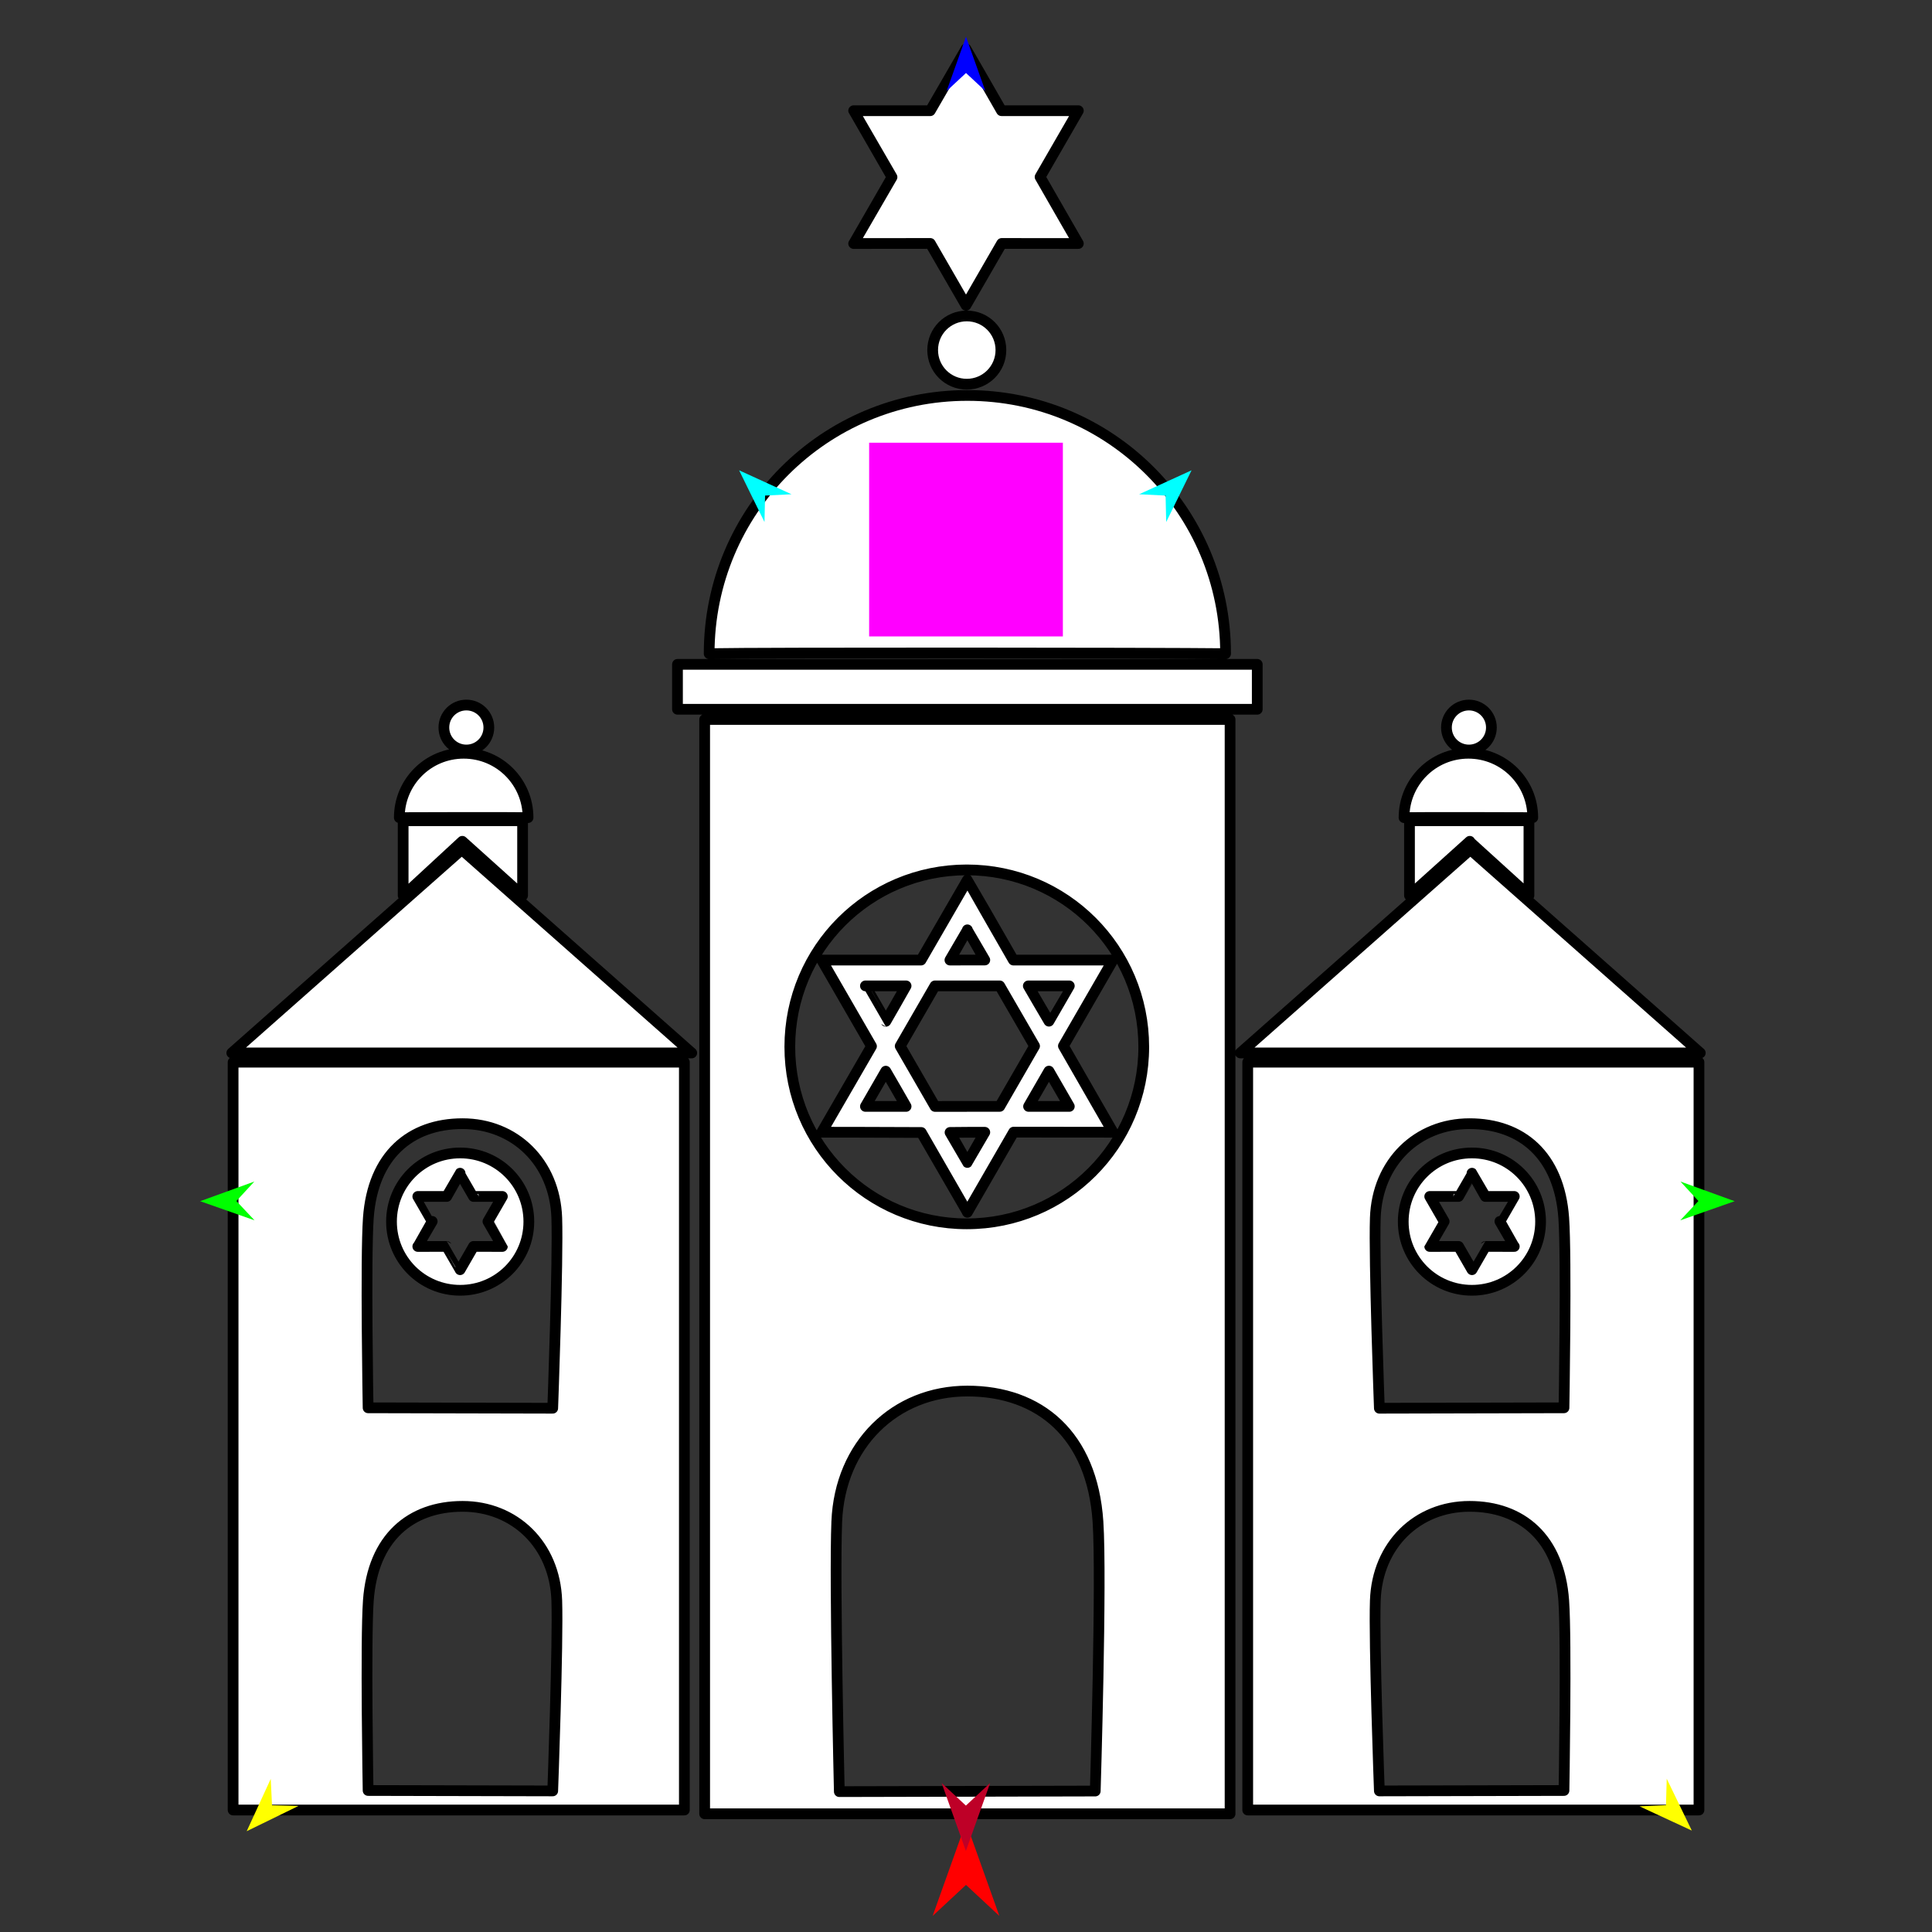 <?xml version="1.0" encoding="utf-8"?>
<!-- Generator: Moho 12.5 build 22414 -->
<!DOCTYPE svg PUBLIC "-//W3C//DTD SVG 1.1//EN" "http://www.w3.org/Graphics/SVG/1.1/DTD/svg11.dtd">
<svg version="1.1" id="Frame_0" xmlns="http://www.w3.org/2000/svg" xmlns:xlink="http://www.w3.org/1999/xlink" width="720px" height="720px">
<rect width="100%" height="100%" fill="#333333" stroke="none"/>
<g id="synagogue">
<g id="synagogue">
<path fill="#ffffff" fill-rule="evenodd" stroke="#000000" stroke-width="4" stroke-linecap="round" stroke-linejoin="round" d="M 335.477 389.855 C 339.622 382.692 344.160 374.837 348.434 367.411 C 356.326 367.411 364.776 367.411 372.569 367.411 C 376.784 374.710 381.344 382.607 385.554 389.836 C 381.352 397.114 376.765 405.058 372.575 412.317 C 364.792 412.322 356.340 412.323 348.455 412.335 C 344.307 405.151 339.764 397.280 335.477 389.855 M 343.336 422.045 C 348.932 431.737 360.508 451.788 360.510 451.791 C 360.512 451.788 370.439 434.593 377.757 421.918 C 390.180 421.948 414.781 421.948 414.785 421.948 C 414.783 421.945 404.402 403.965 396.302 389.798 C 402.482 379.094 414.783 357.789 414.785 357.786 C 414.781 357.786 390.180 357.786 377.664 357.786 C 372.088 347.998 360.512 327.947 360.510 327.944 C 360.508 327.947 350.791 344.778 343.244 357.786 C 327.607 357.786 306.239 357.786 306.236 357.786 C 306.238 357.789 316.983 376.401 324.781 389.908 C 318.538 400.641 306.238 421.945 306.236 421.948 C 306.239 421.948 327.506 421.948 343.336 422.045 M 360.510 346.520 C 360.511 346.521 364.300 353.085 367.004 357.768 C 362.796 357.778 358.425 357.783 354.008 357.784 C 356.204 353.978 360.509 346.521 360.510 346.520 M 383.223 367.411 C 385.718 371.706 388.340 376.227 390.908 380.562 C 393.436 376.184 398.501 367.412 398.502 367.411 C 398.500 367.411 388.371 367.411 383.223 367.411 M 398.502 412.324 C 398.500 412.324 388.371 412.324 383.316 412.324 C 385.873 407.876 388.418 403.459 390.908 399.172 C 393.436 403.550 398.501 412.322 398.502 412.324 M 367.004 421.966 C 362.941 421.963 358.682 421.961 354.052 422.027 C 356.204 425.756 360.509 433.212 360.510 433.213 C 360.511 433.212 364.300 426.649 367.004 421.966 M 330.100 399.192 C 332.696 403.649 335.243 408.042 337.676 412.324 C 331.077 412.324 322.520 412.324 322.518 412.324 C 322.519 412.322 326.786 404.931 330.100 399.192 M 322.518 367.411 C 322.519 367.412 326.958 375.101 330.137 380.607 C 332.617 376.299 335.245 371.738 337.671 367.411 C 331.077 367.411 322.520 367.411 322.518 367.411 M 539.045 271.126 C 539.045 275.764 542.786 279.505 547.423 279.505 C 552.061 279.505 555.801 275.764 555.801 271.126 C 555.801 266.489 552.061 262.748 547.423 262.748 C 542.786 262.748 539.045 266.489 539.045 271.126 M 165.421 271.126 C 165.421 275.764 169.162 279.505 173.799 279.505 C 178.437 279.505 182.177 275.764 182.177 271.126 C 182.177 266.489 178.437 262.748 173.799 262.748 C 169.162 262.748 165.421 266.489 165.421 271.126 M 171.460 473.180 C 171.459 473.179 168.576 468.186 166.451 464.506 C 162.845 464.515 155.702 464.516 155.701 464.516 C 155.702 464.515 158.821 459.111 161.067 455.180 C 159.273 452.072 155.702 445.886 155.701 445.886 C 155.702 445.886 162.845 445.886 166.479 445.886 C 168.098 443.044 171.459 437.222 171.460 437.221 C 171.460 437.222 174.343 442.214 176.473 445.886 C 181.013 445.886 187.217 445.886 187.218 445.886 C 187.218 445.886 184.098 451.290 181.839 455.204 C 183.647 458.328 187.218 464.515 187.218 464.516 C 187.217 464.516 181.013 464.515 176.469 464.505 C 174.822 467.357 171.460 473.179 171.460 473.180 M 194.755 333.729 C 194.755 333.726 194.755 305.869 194.755 305.867 C 194.751 305.867 150.244 305.867 150.240 305.867 C 150.240 305.869 150.240 333.726 150.240 333.729 C 150.242 333.727 172.286 313.526 172.288 313.524 C 172.290 313.526 194.753 333.727 194.755 333.729 M 196.787 304.707 C 196.787 291.431 186.077 280.720 172.800 280.720 C 159.524 280.720 148.813 291.431 148.813 304.707 C 155.096 304.634 191.781 304.607 196.787 304.707 M 197.082 455.260 C 197.082 469.424 185.656 480.851 171.491 480.851 C 157.327 480.851 145.901 469.424 145.901 455.260 C 145.902 441.096 157.327 429.670 171.491 429.670 C 185.655 429.670 197.082 441.096 197.082 455.260 M 207.495 453.874 C 206.788 433.133 191.817 418.763 172.383 418.763 C 152.949 418.763 138.941 430.565 137.271 453.874 C 136.195 468.884 137.180 524.641 137.180 524.648 C 137.187 524.648 205.975 524.806 205.982 524.806 C 205.982 524.799 208.029 469.560 207.495 453.874 M 257.796 392.403 C 257.788 392.395 172.099 316.638 172.090 316.630 C 172.082 316.638 86.393 392.395 86.384 392.403 C 86.401 392.403 257.779 392.403 257.796 392.403 M 255.043 674.541 C 255.043 674.513 255.043 395.861 255.043 395.833 C 255.027 395.833 86.890 395.833 86.873 395.833 C 86.873 395.861 86.873 674.513 86.873 674.541 C 86.890 674.541 255.027 674.541 255.043 674.541 M 207.495 596.490 C 206.788 575.748 191.818 561.378 172.383 561.377 C 152.949 561.377 138.941 573.180 137.271 596.490 C 136.195 611.499 137.180 667.256 137.180 667.263 C 137.187 667.263 205.975 667.421 205.982 667.421 C 205.982 667.414 208.029 612.175 207.495 596.490 M 548.571 473.180 C 548.572 473.179 551.455 468.186 553.580 464.506 C 557.186 464.515 564.328 464.516 564.330 464.516 C 564.329 464.515 561.209 459.111 558.964 455.180 C 560.758 452.072 564.329 445.886 564.330 445.886 C 564.328 445.886 557.186 445.886 553.552 445.886 C 551.933 443.044 548.572 437.222 548.571 437.221 C 548.571 437.222 545.688 442.214 543.558 445.886 C 539.018 445.886 532.814 445.886 532.813 445.886 C 532.813 445.886 535.933 451.290 538.192 455.204 C 536.384 458.328 532.813 464.515 532.813 464.516 C 532.814 464.516 539.017 464.515 543.562 464.505 C 545.209 467.357 548.571 473.179 548.571 473.180 M 359.999 113.771 C 360.000 113.769 367.659 100.504 373.304 90.727 C 382.886 90.751 401.863 90.751 401.866 90.751 C 401.864 90.748 393.576 76.391 387.609 65.950 C 392.377 57.692 401.864 41.258 401.866 41.255 C 401.863 41.255 382.886 41.256 373.232 41.255 C 368.931 33.705 360.000 18.236 359.999 18.234 C 359.998 18.236 352.339 31.501 346.679 41.255 C 334.617 41.255 318.135 41.255 318.132 41.255 C 318.133 41.258 326.422 55.615 332.425 66.012 C 327.621 74.314 318.133 90.748 318.132 90.751 C 318.135 90.751 334.617 90.751 346.691 90.724 C 351.066 98.302 359.998 113.769 359.999 113.771 M 347.577 130.461 C 347.577 137.499 353.255 143.177 360.294 143.177 C 367.332 143.177 373.010 137.499 373.010 130.461 C 373.010 123.422 367.332 117.744 360.294 117.744 C 353.255 117.744 347.577 123.422 347.577 130.461 M 525.275 333.729 C 525.275 333.726 525.275 305.869 525.275 305.867 C 525.280 305.867 569.787 305.867 569.791 305.867 C 569.791 305.869 569.791 333.726 569.791 333.729 C 569.789 333.727 547.745 313.526 547.743 313.524 C 547.741 313.526 525.278 333.727 525.275 333.729 M 523.244 304.707 C 523.244 291.431 533.954 280.720 547.231 280.720 C 560.507 280.720 571.217 291.431 571.217 304.707 C 564.935 304.634 528.250 304.607 523.244 304.707 M 522.949 455.260 C 522.949 469.424 534.375 480.851 548.539 480.851 C 562.704 480.851 574.129 469.424 574.129 455.260 C 574.129 441.096 562.703 429.670 548.539 429.670 C 534.375 429.670 522.949 441.096 522.949 455.260 M 512.536 453.874 C 513.242 433.133 528.213 418.763 547.647 418.763 C 567.082 418.763 581.090 430.565 582.760 453.874 C 583.835 468.884 582.851 524.641 582.851 524.648 C 582.844 524.648 514.056 524.806 514.049 524.806 C 514.049 524.799 512.001 469.560 512.536 453.874 M 462.234 392.403 C 462.243 392.395 547.932 316.638 547.941 316.630 C 547.949 316.638 633.638 392.395 633.646 392.403 C 633.629 392.403 462.252 392.403 462.234 392.403 M 464.987 674.541 C 464.987 674.513 464.987 395.861 464.987 395.833 C 465.004 395.833 633.141 395.833 633.158 395.833 C 633.158 395.861 633.158 674.513 633.158 674.541 C 633.141 674.541 465.004 674.541 464.987 674.541 M 294.344 390.135 C 294.344 426.638 323.791 456.085 360.294 456.085 C 396.796 456.085 426.243 426.638 426.243 390.135 C 426.242 353.633 396.796 324.186 360.294 324.186 C 323.791 324.186 294.344 353.633 294.344 390.135 M 512.536 596.490 C 513.242 575.748 528.213 561.378 547.647 561.377 C 567.082 561.377 581.090 573.180 582.760 596.490 C 583.835 611.499 582.851 667.256 582.851 667.263 C 582.844 667.263 514.056 667.421 514.049 667.421 C 514.049 667.414 512.001 612.175 512.536 596.490 M 311.835 567.081 C 313.004 538.335 333.569 518.406 360.510 518.406 C 387.451 518.406 407.017 534.758 409.185 567.081 C 410.614 588.378 408.169 667.456 408.169 667.466 C 408.159 667.466 312.798 667.686 312.789 667.686 C 312.789 667.676 310.930 589.319 311.835 567.081 M 262.606 675.946 C 262.606 675.906 262.606 268.166 262.606 268.125 C 262.625 268.125 458.395 268.125 458.414 268.125 C 458.414 268.166 458.414 675.906 458.414 675.946 C 458.395 675.946 262.625 675.946 262.606 675.946 M 252.478 264.322 C 252.478 264.320 252.478 247.592 252.478 247.590 C 252.499 247.590 468.520 247.590 468.542 247.590 C 468.542 247.592 468.542 264.320 468.542 264.322 C 468.520 264.322 252.499 264.322 252.478 264.322 M 264.284 243.598 C 264.284 190.338 307.250 147.373 360.510 147.373 C 413.770 147.373 456.736 190.338 456.736 243.598 C 431.532 243.304 284.368 243.197 264.284 243.598 Z"/>
</g>
<g id="specs">
<path fill="#ff00ff" fill-rule="evenodd" stroke="none" d="M 323.899 237.183 C 323.906 237.183 396.094 237.183 396.101 237.183 C 396.101 237.176 396.101 164.987 396.101 164.980 C 396.094 164.980 323.906 164.980 323.899 164.980 C 323.899 164.987 323.899 237.176 323.899 237.183 Z"/>
<path fill="#ff0000" fill-rule="evenodd" stroke="none" d="M 360.000 679.201 C 360.001 679.205 372.432 714.011 372.433 714.014 C 372.432 714.013 360.001 702.447 360.000 702.446 C 359.999 702.447 347.568 714.013 347.567 714.014 C 347.568 714.011 359.999 679.205 360.000 679.201 Z"/>
<path fill="#0000ff" fill-rule="evenodd" stroke="none" d="M 360.000 13.707 C 360.001 13.709 367.221 33.927 367.222 33.929 C 367.221 33.929 360.001 27.211 360.000 27.210 C 359.999 27.211 352.779 33.929 352.778 33.929 C 352.779 33.927 359.999 13.709 360.000 13.707 Z"/>
<path fill="#00ff00" fill-rule="evenodd" stroke="none" d="M 74.591 447.653 C 74.593 447.652 94.774 440.329 94.776 440.329 C 94.776 440.329 88.094 447.584 88.093 447.585 C 88.094 447.585 94.848 454.772 94.849 454.773 C 94.847 454.772 74.593 447.654 74.591 447.653 Z"/>
<path fill="#ffff00" fill-rule="evenodd" stroke="none" d="M 91.936 682.441 C 91.937 682.439 100.898 662.930 100.899 662.928 C 100.899 662.929 101.370 672.781 101.370 672.782 C 101.371 672.782 111.231 673.021 111.232 673.021 C 111.230 673.022 91.938 682.440 91.936 682.441 Z"/>
<path fill="#ffff00" fill-rule="evenodd" stroke="none" d="M 630.491 682.202 C 630.490 682.201 621.140 662.875 621.139 662.873 C 621.139 662.874 620.864 672.733 620.864 672.734 C 620.863 672.734 611.010 673.171 611.009 673.171 C 611.011 673.172 630.489 682.202 630.491 682.202 Z"/>
<path fill="#00ff00" fill-rule="evenodd" stroke="none" d="M 646.456 447.653 C 646.454 447.652 626.272 440.329 626.270 440.329 C 626.271 440.329 632.953 447.584 632.953 447.585 C 632.953 447.585 626.198 454.772 626.197 454.773 C 626.199 454.772 646.454 447.654 646.456 447.653 Z"/>
<path fill="#00ffff" fill-rule="evenodd" stroke="none" d="M 444.059 175.268 C 444.058 175.270 434.604 194.545 434.603 194.547 C 434.603 194.546 434.382 184.686 434.382 184.685 C 434.381 184.685 424.530 184.195 424.529 184.195 C 424.531 184.194 444.057 175.269 444.059 175.268 Z"/>
<path fill="#00ffff" fill-rule="evenodd" stroke="none" d="M 275.444 175.268 C 275.445 175.270 284.899 194.545 284.900 194.547 C 284.900 194.546 285.121 184.686 285.121 184.685 C 285.122 184.685 294.973 184.195 294.974 184.195 C 294.972 184.194 275.446 175.269 275.444 175.268 Z"/>
<path fill="#be0027" fill-rule="evenodd" stroke="none" d="M 359.957 689.804 C 359.958 689.801 369.002 664.477 369.003 664.475 C 369.002 664.476 359.958 672.891 359.957 672.891 C 359.957 672.891 350.913 664.476 350.912 664.475 C 350.913 664.477 359.957 689.801 359.957 689.804 Z"/>
</g>
</g>
</svg>
